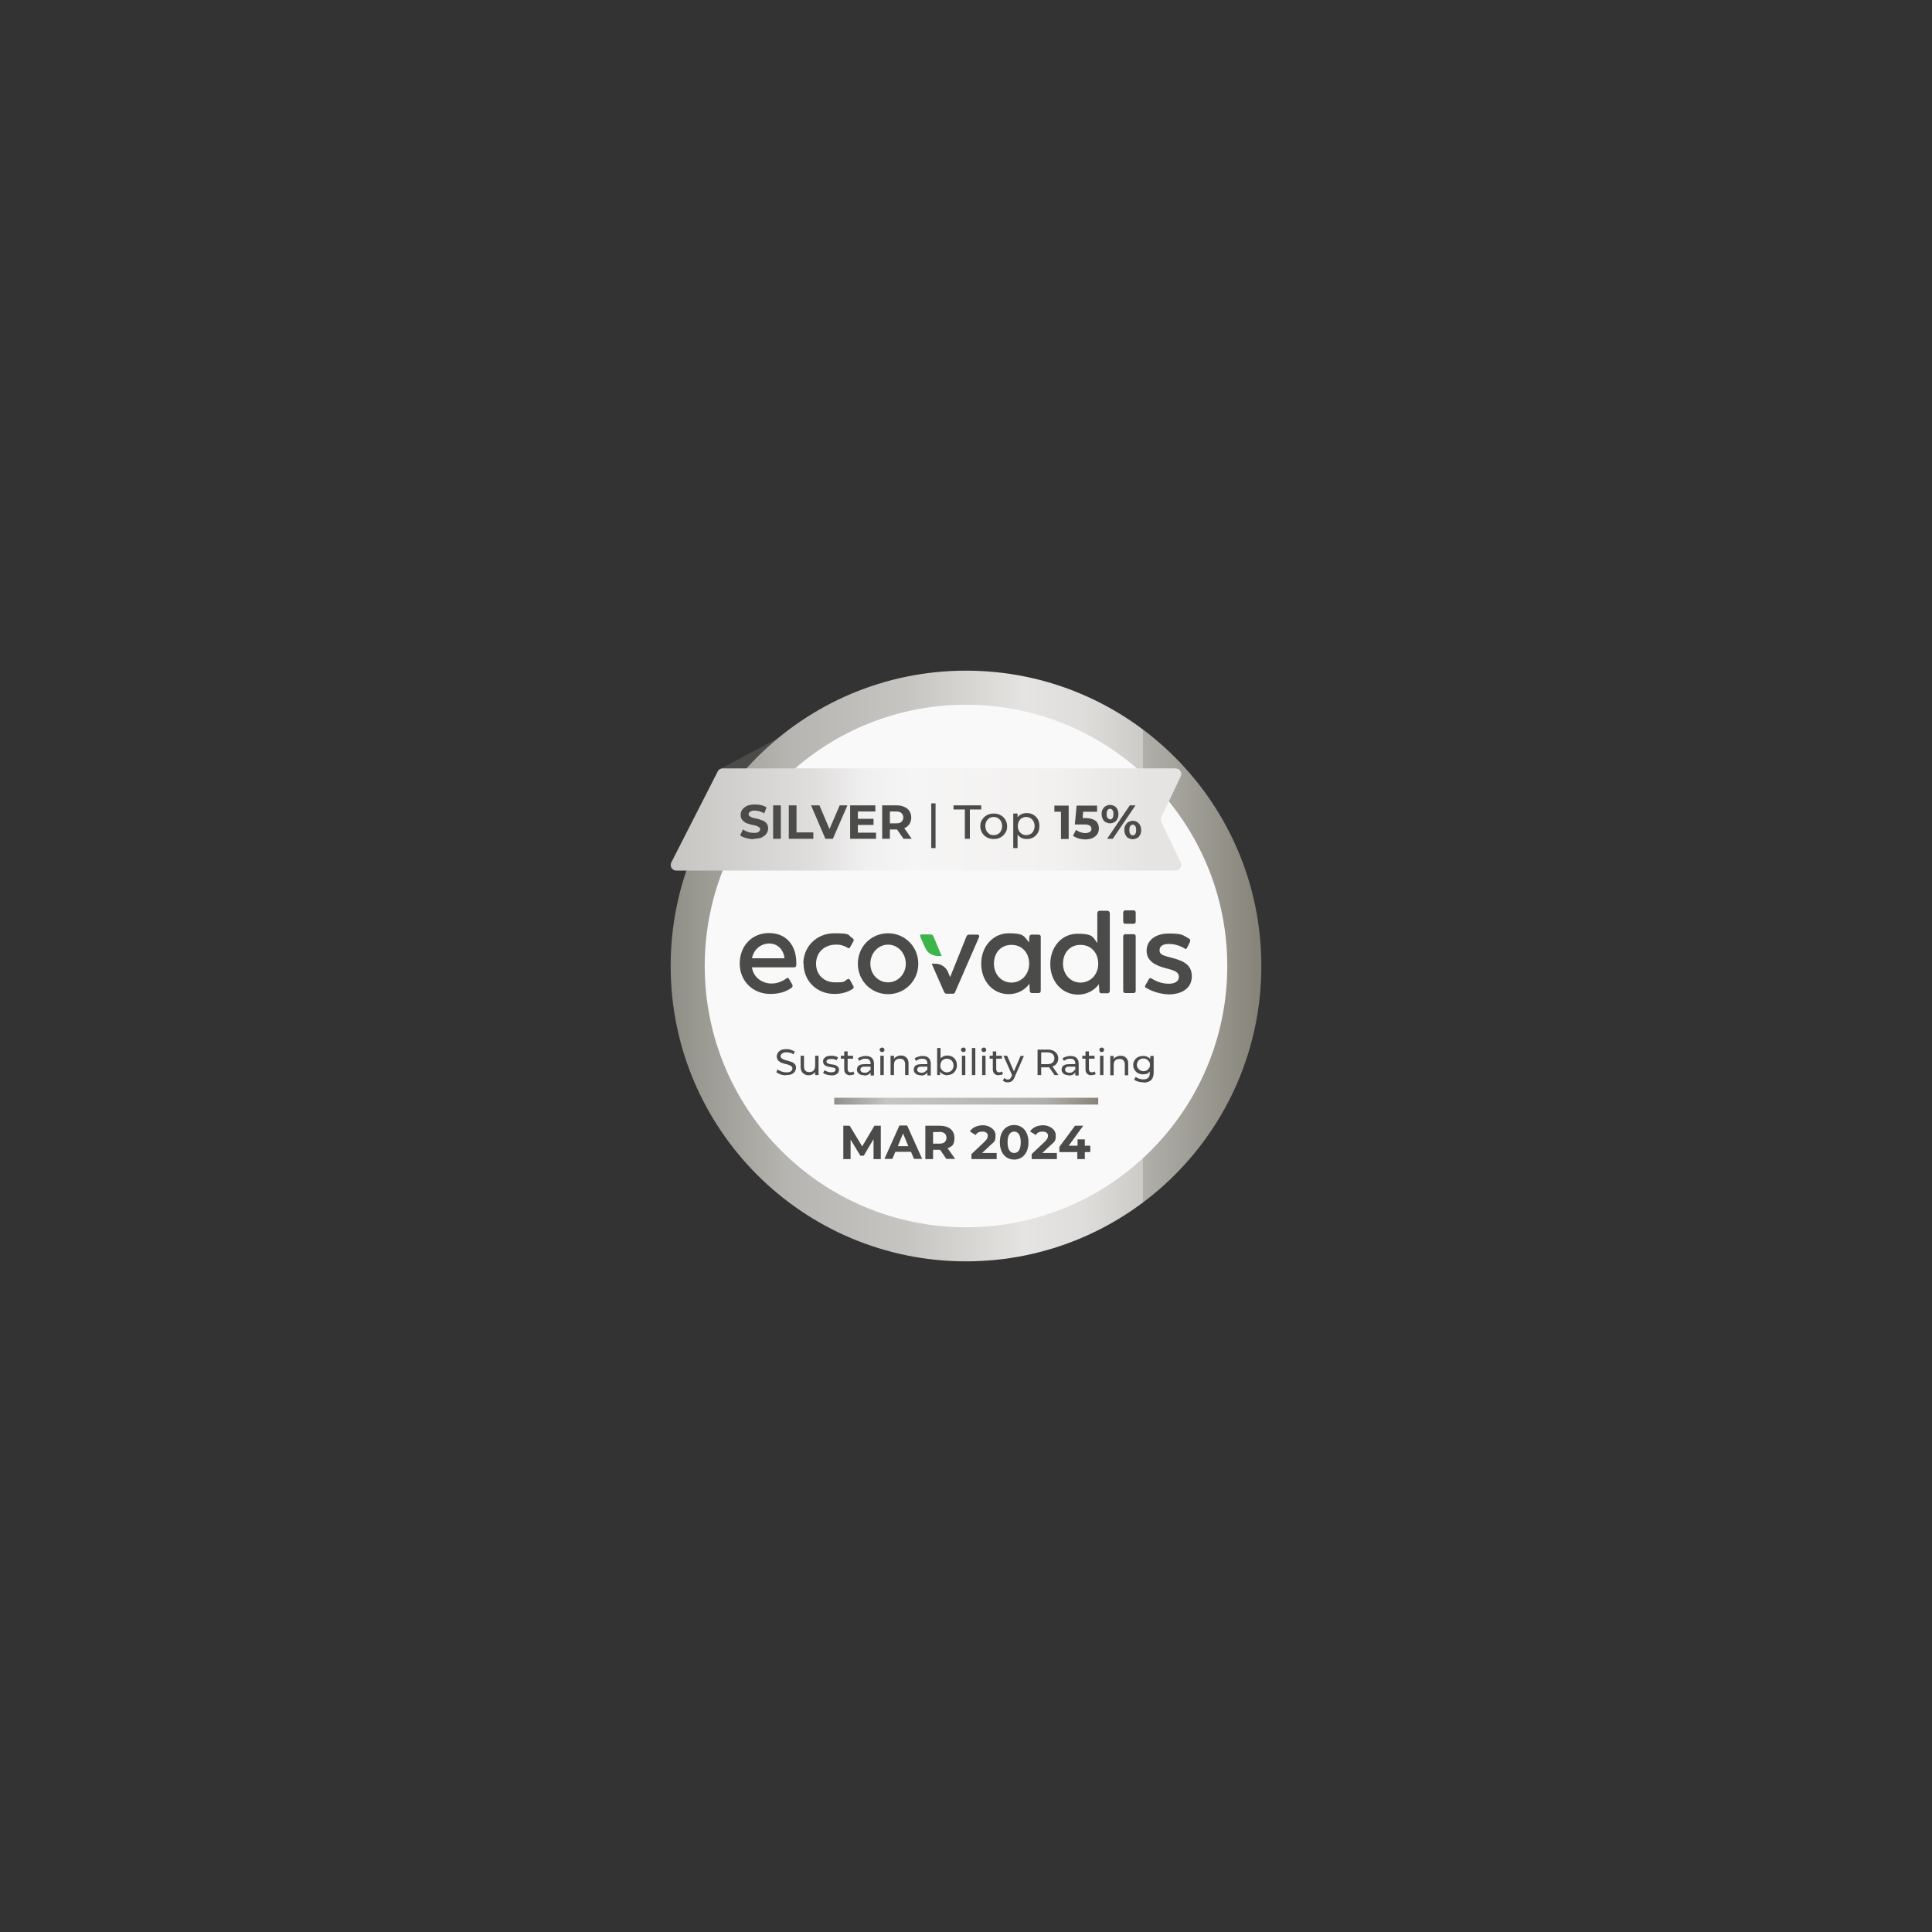 <?xml version="1.0" encoding="UTF-8"?>
<svg id="Ebene_1" data-name="Ebene 1" xmlns="http://www.w3.org/2000/svg" xmlns:xlink="http://www.w3.org/1999/xlink" version="1.1" viewBox="0 0 850.4 850.4">
  <rect x="0" y="0" width="850.4" height="850.4" fill="#333333" stroke="none"/>
  <defs>
    <style>
      .cls-1 {
        fill: url(#Unbenannter_Verlauf);
      }

      .cls-1, .cls-2, .cls-3, .cls-4, .cls-5, .cls-6 {
        stroke-width: 0px;
      }

      .cls-2 {
        fill: url(#Unbenannter_Verlauf_3);
      }

      .cls-3 {
        fill: url(#Unbenannter_Verlauf_2);
      }

      .cls-4 {
        fill: #f9f9fa;
      }

      .cls-5 {
        fill: #3db54a;
      }

      .cls-7 {
        isolation: isolate;
      }

      .cls-6 {
        fill: #4b4b4a;
      }
    </style>
    <linearGradient id="Unbenannter_Verlauf" data-name="Unbenannter Verlauf" x1="295.2" y1="1747.2" x2="555.2" y2="1747.2" gradientTransform="translate(0 -1322)" gradientUnits="userSpaceOnUse">
      <stop offset="0" stop-color="#908f87"/>
      <stop offset=".2" stop-color="#b6b5b1"/>
      <stop offset=".4" stop-color="#c6c5c2"/>
      <stop offset=".6" stop-color="#e5e4e2"/>
      <stop offset=".7" stop-color="#dedddb"/>
      <stop offset=".8" stop-color="#cccbc7"/>
      <stop offset=".8" stop-color="#b0afaa"/>
      <stop offset="1" stop-color="#868479"/>
    </linearGradient>
    <linearGradient id="Unbenannter_Verlauf_2" data-name="Unbenannter Verlauf 2" x1="367.2" y1="1806.7" x2="483.4" y2="1806.7" gradientTransform="translate(0 -1322)" gradientUnits="userSpaceOnUse">
      <stop offset="0" stop-color="#908f87"/>
      <stop offset=".2" stop-color="#c6c5c2"/>
      <stop offset=".8" stop-color="#b0afaa"/>
      <stop offset="1" stop-color="#868479"/>
    </linearGradient>
    <linearGradient id="Unbenannter_Verlauf_3" data-name="Unbenannter Verlauf 3" x1="295.2" y1="1682.7" x2="505.4" y2="1682.7" gradientTransform="translate(0 -1322)" gradientUnits="userSpaceOnUse">
      <stop offset="0" stop-color="#908f87"/>
      <stop offset="0" stop-color="#c6c5c2"/>
      <stop offset=".3" stop-color="#dfdedd"/>
      <stop offset=".4" stop-color="#f0efef"/>
      <stop offset=".5" stop-color="#f6f5f5"/>
      <stop offset=".8" stop-color="#f2f1f0"/>
      <stop offset="1" stop-color="#e5e4e2"/>
    </linearGradient>
  </defs>
  <g id="medal-silver">
    <path class="cls-6" d="M345.6,323.2l-28,15h28v-15Z"/>
    <path class="cls-1" d="M425.2,555.2c71.8,0,130-58.2,130-130s-58.2-130-130-130-130,58.2-130,130,58.2,130,130,130Z"/>
    <path class="cls-4" d="M425.2,540.2c63.5,0,115-51.5,115-115s-51.5-115-115-115-115,51.5-115,115,51.5,115,115,115Z"/>
    <path class="cls-3" d="M483.4,483.2h-116.2v3h116.2v-3Z"/>
    <path class="cls-6" d="M346,473.3c-.8,0-1.7-.1-2.5-.4s-1.4-.6-1.8-1l.6-1.2c.4.4,1,.7,1.6.9s1.3.4,2.1.4,1.2,0,1.6-.2c.4-.1.7-.4.9-.6.2-.3.3-.6.3-.9s-.1-.7-.4-.9c-.2-.2-.6-.4-1-.6-.4-.1-.8-.3-1.3-.4s-1-.2-1.5-.4c-.5-.1-.9-.3-1.3-.6-.4-.2-.7-.5-1-.9-.2-.4-.4-.9-.4-1.5s.2-1.1.5-1.6.8-.9,1.4-1.2c.6-.3,1.5-.4,2.4-.4s1.3,0,1.9.3,1.2.4,1.7.7l-.5,1.3c-.5-.3-1-.6-1.5-.7s-1-.2-1.5-.2-1.2,0-1.5.2-.7.4-.9.6c-.2.3-.3.6-.3.9s.1.7.4.9c.3.2.6.4,1,.6.4.1.8.3,1.3.4s1,.2,1.4.4c.5.1.9.3,1.3.5.4.2.7.5,1,.9s.4.9.4,1.4-.2,1.1-.5,1.6-.8.9-1.4,1.2c-.6.3-1.5.4-2.4.4h-.1ZM356.1,473.3c-.7,0-1.4-.1-1.9-.4s-1-.7-1.3-1.2c-.3-.6-.5-1.2-.5-2.1v-4.9h1.5v4.7c0,.8.2,1.5.6,1.9.4.4,1,.6,1.7.6s1-.1,1.4-.3c.4-.2.7-.5.9-1,.2-.4.3-.9.3-1.5v-4.4h1.5v8.5h-1.5v-2.3l.2.6c-.3.6-.7,1-1.2,1.3s-1.2.5-1.9.5h.2ZM365.8,473.3c-.7,0-1.4-.1-2-.3-.6-.2-1.1-.4-1.5-.7l.6-1.2c.4.2.8.4,1.3.6s1.1.3,1.6.3,1.2-.1,1.5-.3c.3-.2.5-.5.5-.9s0-.5-.3-.6-.4-.3-.8-.3-.7-.1-1-.2c-.4,0-.8-.1-1.2-.2s-.7-.2-1.1-.4c-.3-.2-.6-.4-.8-.7-.2-.3-.3-.7-.3-1.2s.1-1,.4-1.3.7-.7,1.2-.9c.5-.2,1.2-.3,1.9-.3s1.1,0,1.7.2c.6.1,1.1.3,1.4.6l-.7,1.2c-.4-.3-.8-.4-1.2-.5s-.8-.1-1.2-.1c-.7,0-1.2.1-1.5.3-.3.2-.5.5-.5.8s0,.5.3.7c.2.1.5.3.8.4.3,0,.7.2,1.1.2s.8.1,1.2.2c.4,0,.7.2,1,.4.3.2.6.4.8.7.2.3.3.7.3,1.1s-.2,1-.4,1.3c-.3.4-.7.7-1.3.9-.5.2-1.2.3-1.9.3h0ZM374.3,473.3c-.8,0-1.5-.2-2-.7s-.7-1.1-.7-2v-7.8h1.5v7.7c0,.5.1.8.3,1.1.2.2.6.4,1,.4s.9-.1,1.2-.4l.5,1.1c-.2.2-.5.4-.8.4-.3.1-.7.1-1,.1h0ZM370.1,466v-1.3h5.4v1.3h-5.4ZM383.2,473.2v-5.2c0-.6-.2-1.1-.6-1.5-.4-.4-.9-.5-1.7-.5s-1,0-1.5.3c-.5.2-.9.4-1.2.7l-.6-1.1c.4-.4,1-.6,1.6-.8.6-.2,1.3-.3,1.9-.3,1.2,0,2.1.3,2.7.9.6.6.9,1.4.9,2.6v5.1h-1.5v-.2ZM380.4,473.3c-.6,0-1.2-.1-1.7-.3-.5-.2-.8-.5-1.1-.9s-.4-.8-.4-1.3.1-.9.3-1.2c.2-.4.6-.7,1.1-.9.5-.2,1.2-.3,2-.3h2.7v1.1h-2.6c-.8,0-1.3.1-1.6.4s-.4.6-.4.9.2.8.5,1,.8.4,1.4.4,1.1-.1,1.5-.4.8-.6.9-1.1l.3,1.1c-.2.5-.6.9-1.1,1.2-.5.3-1.2.4-1.9.4h.1ZM387.5,473.2v-8.5h1.5v8.5h-1.5ZM388.3,463.1c-.3,0-.6-.1-.8-.3-.2-.2-.3-.4-.3-.7s0-.5.3-.7c.2-.2.4-.3.8-.3s.5.1.7.3c.2.2.3.4.3.7s0,.5-.3.7c-.2.2-.4.3-.8.3h.1ZM396.5,464.6c.7,0,1.3.1,1.8.4s.9.7,1.2,1.2.4,1.2.4,2.1v4.9h-1.5v-4.7c0-.8-.2-1.4-.6-1.9-.4-.4-1-.6-1.7-.6s-1,.1-1.4.3c-.4.2-.7.5-.9.9s-.3.9-.3,1.6v4.4h-1.5v-8.5h1.5v2.3l-.2-.6c.3-.6.7-1,1.3-1.3s1.2-.5,2-.5h-.1ZM408.2,473.2v-5.2c0-.6-.2-1.1-.6-1.5-.4-.4-.9-.5-1.7-.5s-1,0-1.5.3c-.5.2-.9.4-1.2.7l-.6-1.1c.4-.4,1-.6,1.6-.8.6-.2,1.3-.3,1.9-.3,1.2,0,2.1.3,2.7.9.6.6.9,1.4.9,2.6v5.1h-1.5v-.2ZM405.4,473.3c-.6,0-1.2-.1-1.7-.3-.5-.2-.8-.5-1.1-.9s-.4-.8-.4-1.3.1-.9.3-1.2c.2-.4.6-.7,1.1-.9.5-.2,1.2-.3,2-.3h2.7v1.1h-2.6c-.8,0-1.3.1-1.6.4s-.4.6-.4.9.2.8.5,1,.8.4,1.4.4,1.1-.1,1.5-.4.8-.6.9-1.1l.3,1.1c-.2.5-.6.9-1.1,1.2-.5.3-1.2.4-1.9.4h.1ZM417,473.3c-.7,0-1.4-.2-2-.5s-1-.8-1.4-1.5c-.3-.6-.5-1.4-.5-2.4s.2-1.8.5-2.4.8-1.1,1.4-1.4c.6-.3,1.2-.5,1.9-.5s1.6.2,2.2.5,1.2.9,1.5,1.5c.4.6.6,1.4.6,2.3s-.2,1.6-.6,2.3c-.4.6-.9,1.2-1.5,1.5s-1.4.5-2.2.5h.1ZM412.5,473.2v-11.9h1.5v5.6l-.2,2v4.3h-1.5.2ZM416.8,472c.5,0,1-.1,1.5-.4.4-.2.8-.6,1-1,.3-.5.4-1,.4-1.6s-.1-1.1-.4-1.6c-.2-.4-.6-.8-1-1s-.9-.4-1.5-.4-1,.1-1.5.4c-.4.2-.8.6-1,1s-.4,1-.4,1.6.1,1.1.4,1.6c.3.4.6.8,1,1s.9.4,1.5.4ZM423.4,473.2v-8.5h1.5v8.5h-1.5ZM424.1,463.1c-.3,0-.6-.1-.8-.3s-.3-.4-.3-.7,0-.5.3-.7c.2-.2.4-.3.8-.3s.5.1.7.3c.2.2.3.4.3.7s-.1.5-.3.7c-.2.2-.4.3-.8.3h0ZM427.8,473.2v-11.9h1.5v11.9h-1.5ZM432.3,473.2v-8.5h1.5v8.5h-1.5ZM433.1,463.1c-.3,0-.6-.1-.8-.3s-.3-.4-.3-.7.1-.5.3-.7c.2-.2.4-.3.8-.3s.5.1.7.3c.2.2.3.4.3.7s-.1.5-.3.7c-.2.2-.4.3-.8.3h0ZM439.7,473.3c-.9,0-1.5-.2-2-.7s-.7-1.1-.7-2v-7.8h1.5v7.7c0,.5.1.8.3,1.1.2.2.6.4,1,.4s.9-.1,1.2-.4l.5,1.1c-.2.2-.5.4-.9.4-.3.1-.7.1-1,.1h.1ZM435.6,466v-1.3h5.4v1.3h-5.4ZM443.6,476.4c-.4,0-.8,0-1.2-.2-.4-.1-.7-.3-1-.6l.7-1.1c.2.2.4.4.7.5.3.1.5.2.8.2s.7-.1.9-.3.5-.5.7-1l.5-1.2.2-.2,3.3-7.7h1.5l-4.1,9.3c-.2.6-.5,1.1-.8,1.4s-.6.6-1,.7-.8.2-1.2.2h0ZM445.6,473.5l-3.9-8.8h1.6l3.3,7.6-1,1.2h0ZM456.7,473.2v-11.2h4.4c1,0,1.8.1,2.5.5.7.3,1.2.8,1.6,1.3.4.6.6,1.3.6,2.1s-.2,1.5-.6,2.1-.9,1-1.6,1.3-1.5.5-2.5.5h-3.5l.7-.7v4.1h-1.6ZM464.2,473.2l-2.9-4.1h1.7l2.9,4.1h-1.7ZM458.3,469.2l-.7-.8h3.4c1,0,1.8-.2,2.3-.7.5-.4.8-1.1.8-1.9s-.3-1.4-.8-1.9c-.5-.4-1.3-.7-2.3-.7h-3.4l.7-.8v6.6h0v.2ZM473.3,473.2v-5.2c0-.6-.2-1.1-.6-1.5s-.9-.5-1.7-.5-1,0-1.5.3c-.5.2-.9.4-1.2.7l-.6-1.1c.4-.4,1-.6,1.6-.8.6-.2,1.3-.3,1.9-.3,1.2,0,2.1.3,2.7.9s.9,1.4.9,2.6v5.1h-1.5v-.2ZM470.5,473.3c-.6,0-1.2-.1-1.7-.3-.5-.2-.8-.5-1.1-.9-.3-.4-.4-.8-.4-1.3s.1-.9.3-1.2c.2-.4.6-.7,1.1-.9.5-.2,1.2-.3,2-.3h2.7v1.1h-2.6c-.8,0-1.3.1-1.6.4-.3.3-.4.6-.4.9s.2.8.5,1,.8.4,1.4.4,1.1-.1,1.5-.4.8-.6.9-1.1l.3,1.1c-.2.5-.6.9-1.1,1.2-.5.3-1.2.4-1.9.4h.1ZM480.5,473.3c-.9,0-1.5-.2-2-.7s-.7-1.1-.7-2v-7.8h1.5v7.7c0,.5.1.8.3,1.1.2.2.6.4,1,.4s.9-.1,1.2-.4l.5,1.1c-.2.2-.5.4-.9.4-.3.1-.7.1-1,.1h.1ZM476.4,466v-1.3h5.4v1.3h-5.4ZM484.2,473.2v-8.5h1.5v8.5h-1.5ZM485,463.1c-.3,0-.6-.1-.8-.3s-.3-.4-.3-.7.1-.5.3-.7c.2-.2.4-.3.8-.3s.5.1.7.3c.2.2.3.4.3.7s-.1.5-.3.7c-.2.2-.4.3-.8.3h0ZM493.2,464.7c.7,0,1.3.1,1.8.4s.9.7,1.2,1.2.4,1.2.4,2.1v4.9h-1.5v-4.7c0-.8-.2-1.4-.6-1.9-.4-.4-1-.6-1.7-.6s-1,.1-1.4.3-.7.5-.9.9c-.2.4-.3.9-.3,1.6v4.4h-1.5v-8.5h1.5v2.3l-.2-.6c.3-.6.7-1,1.3-1.3s1.2-.5,2-.5h0ZM503.3,476.4c-.8,0-1.5-.1-2.3-.3-.7-.2-1.3-.5-1.8-.9l.7-1.2c.4.3.9.6,1.5.8.6.2,1.2.3,1.8.3,1,0,1.7-.2,2.2-.7s.7-1.2.7-2.1v-1.8l.2-1.7v-4h1.5v7.3c0,1.5-.4,2.6-1.1,3.3-.8.7-1.8,1.1-3.3,1.1h-.1ZM503.1,472.9c-.8,0-1.6-.2-2.2-.5-.6-.4-1.1-.8-1.5-1.5-.4-.6-.6-1.3-.6-2.1s.2-1.5.6-2.1.9-1.1,1.5-1.4,1.4-.5,2.2-.5,1.4.1,2,.4,1.1.7,1.4,1.3c.4.6.5,1.4.5,2.3s-.2,1.7-.5,2.3c-.4.6-.8,1.1-1.4,1.4s-1.3.4-2,.4h0ZM503.3,471.5c.6,0,1.1-.1,1.5-.4.4-.2.8-.6,1-1,.3-.4.4-.9.4-1.4s-.1-1-.4-1.4-.6-.7-1-1c-.4-.2-.9-.4-1.5-.4s-1.1.1-1.5.4c-.4.2-.8.5-1,1-.2.4-.4.9-.4,1.4s.1,1,.4,1.4.6.7,1,1c.4.2,1,.4,1.5.4Z"/>
    <path class="cls-6" d="M350.5,424.8c0,.6-.4,1-.9,1h-18.6c.5,4.2,4.4,7.2,8.7,7.1,2.3,0,4.5-.8,6.4-2.2.5-.4.9-.4,1.2.2l1.4,2.4c.3.4.2,1.1-.2,1.4-1.8,1.4-4.8,2.8-9.4,2.8-7.8,0-13.5-5.7-13.5-13.4s5.3-13.4,12.9-13.4,12,5.4,12,13.1v.9h0ZM331,421.8h14.3c-.4-3.9-3.1-6.5-6.7-6.5s-6.8,2.5-7.6,6.5Z"/>
    <path class="cls-6" d="M494.4,436.1v-23.9c0-.6.4-1,.9-1h3.7c.6,0,.9.4.9,1v23.9c0,.6-.3,1-.9,1h-3.7c-.6,0-.9-.3-.9-1h0Z"/>
    <path class="cls-6" d="M494.4,405.6v-3.9c0-.6.4-1,.9-1h3.7c.6,0,.9.4.9,1v3.9c0,.6-.3,1-.9,1h-3.7c-.6,0-.9-.4-.9-1h0Z"/>
    <path class="cls-6" d="M504.5,434.9c-.6-.3-.6-.8-.3-1.3l1.5-2.6c.2-.4.6-.6,1-.4,0,0,.2,0,.2.1,2.3,1.5,4.9,2.3,7.6,2.3s4.4-1.1,4.4-3-1.3-2.7-5.3-3.7c-4.9-1.2-8.9-3.2-8.9-7.8s3.9-7.6,9.8-7.6,6.2.7,8.9,2.3c.5.2.6.8.4,1.2v.2l-1.3,2.6c-.2.4-.6.6-1,.4,0,0-.2,0-.2-.2-2-1.2-4.4-1.9-6.8-1.9s-4.1.8-4.1,2.8,1.6,2.3,5.8,3.4c5.3,1.4,8.4,3.3,8.4,8.1s-3.9,7.9-10.3,7.9c-3.5-.2-6.9-1.1-9.8-2.9h0Z"/>
    <path class="cls-6" d="M353.6,424.2c0-7.6,5.9-13.4,13.6-13.4s5.7.7,8.1,2.2c.5.3.6,1,.3,1.4l-1.4,2.5c-.2.4-.6.6-1,.4,0,0-.2,0-.2-.2-1.6-.9-3.3-1.4-5.1-1.3-5.1,0-8.7,3.5-8.7,8.4s3.5,8.2,8.4,8.2,3.7-.4,5.3-1.3c.6-.4.9-.2,1.2.2l1.5,2.7c.3.4.2,1-.3,1.3-2.3,1.5-5.1,2.2-8,2.2-7.9,0-13.6-5.8-13.6-13.4h-.1Z"/>
    <path class="cls-6" d="M377.6,424.2c0-7.7,6-13.4,13.3-13.4s13.3,5.8,13.3,13.4-6,13.4-13.3,13.4-13.3-5.8-13.3-13.4ZM398.7,424.2c0-4.7-3.5-8.4-7.8-8.4s-7.8,3.7-7.8,8.4,3.5,8.2,7.8,8.2,7.8-3.6,7.8-8.2Z"/>
    <path class="cls-6" d="M458.1,412.2v23.9c0,.6-.3,1-.9,1h-3c-.5,0-.9-.4-.9-.8h0l-.2-3.3c-2,2.9-5.5,4.6-9.1,4.6-6.9,0-12.1-5.7-12.1-13.4s5.3-13.4,12.1-13.4,6.7,1.3,8.9,4l.2-2.5c0-.4.4-.9.9-.9h3.2c.5,0,.9.3.9.9h0ZM453,424.2c0-4.8-3.1-8.3-7.8-8.3s-7.7,3.5-7.7,8.3,3.4,8.3,7.7,8.3,7.8-3.5,7.8-8.3Z"/>
    <path class="cls-6" d="M488.5,401.8v34.4c0,.4-.3.9-.8,1h-2.9c-.5,0-.9-.3-.9-.7h0c0-.1-.2-3.3-.2-3.3-2.1,2.9-5.5,4.6-9.2,4.6-6.9,0-12.2-5.7-12.2-13.4s5.1-13.4,12-13.4,6.7,1.5,8.7,4.1v-13.2c0-.4.3-.9.8-1h3.7c.5,0,.9.4.9.8h.1ZM483.4,424.2c0-4.8-3.1-8.3-7.8-8.3s-7.7,3.5-7.7,8.3,3.4,8.3,7.7,8.3,7.8-3.4,7.8-8.3Z"/>
    <path class="cls-5" d="M410.8,412c-.2-.4-.6-.7-1-.7h-4.1c-.6,0-.9.4-.6,1.1l2.1,4.7c.9,2.2,3,3.6,5.5,3.7h1.8l-3.7-8.8Z"/>
    <path class="cls-6" d="M430.3,411.4h-3.8c-.5,0-.9.3-1.1.8l-7.2,17.9-.9-2.2c-.9-2.2-3-3.6-5.4-3.7h-1.8l5.5,12.5c.2.4.6.7,1,.7h2.8c.5,0,.9-.2,1-.7l10.5-24.1c.3-.7,0-1.2-.6-1.2h0Z"/>
    <path class="cls-2" d="M511.2,359.6l8.5-17.8c.8-1.7-.4-3.6-2.3-3.6h-199.3c-.9,0-1.8.5-2.2,1.4l-20.4,40c-.9,1.7.4,3.6,2.2,3.6h219.7c1.8,0,3.1-1.9,2.3-3.6l-8.5-17.8c-.3-.7-.3-1.5,0-2.2h0Z"/>
    <path class="cls-6" d="M331.8,369.4c-1.2,0-2.3-.2-3.4-.5-1.1-.3-2-.7-2.6-1.2l1.2-2.6c.6.4,1.4.8,2.2,1.1.9.3,1.7.4,2.6.4s1.2,0,1.6-.2c.4-.1.7-.3.9-.6.2-.2.3-.5.3-.8s-.2-.7-.5-.9-.7-.4-1.2-.6c-.5-.2-1.1-.3-1.7-.4-.6-.1-1.2-.3-1.8-.5s-1.2-.4-1.7-.8-.9-.7-1.2-1.2-.5-1.2-.5-1.9.2-1.6.7-2.3,1.2-1.2,2.1-1.7c.9-.4,2.1-.6,3.5-.6s1.8.1,2.7.3,1.7.5,2.4,1l-1,2.6c-.7-.4-1.4-.7-2.1-.9-.7-.2-1.4-.3-2-.3s-1.2,0-1.6.2c-.4.2-.7.4-.9.6-.2.2-.3.5-.3.8s.2.7.5.9.7.4,1.2.6c.5.1,1.1.3,1.7.4.6.1,1.2.3,1.8.5s1.2.4,1.7.7.9.7,1.2,1.2.5,1.1.5,1.9-.2,1.6-.7,2.3-1.2,1.2-2.1,1.7c-.9.4-2.1.6-3.5.6h0v.2ZM340.3,369.2v-14.7h3.4v14.7h-3.4ZM347.2,369.2v-14.7h3.4v11.9h7.4v2.8h-10.8,0ZM363.3,369.2l-6.3-14.7h3.7l5.5,13h-2.2l5.6-13h3.4l-6.4,14.7h-3.4,0ZM377.4,360.4h7.1v2.7h-7.1v-2.7ZM377.6,366.5h8v2.7h-11.4v-14.7h11.1v2.7h-7.7v9.2h0ZM388.3,369.2v-14.7h6.4c1.3,0,2.4.2,3.4.7.9.4,1.7,1,2.2,1.8s.8,1.8.8,2.9-.3,2-.8,2.8-1.2,1.4-2.2,1.8c-.9.4-2.1.6-3.4.6h-4.5l1.5-1.5v5.6h-3.4ZM397.7,369.2l-3.7-5.3h3.6l3.7,5.3h-3.7,0ZM391.7,364l-1.5-1.6h4.3c1.1,0,1.8-.2,2.3-.7s.8-1.1.8-1.9-.3-1.4-.8-1.9-1.3-.7-2.3-.7h-4.3l1.5-1.6v8.3h0ZM409.9,373.3v-19.7h1.9v19.7h-1.9ZM424.7,369.2v-12.9h-5v-1.8h12.2v1.8h-5v12.9h-2.2ZM437.4,369.3c-1.1,0-2.1-.2-3-.7s-1.6-1.2-2.1-2c-.5-.9-.8-1.8-.8-2.9s.2-2.1.8-2.9c.5-.8,1.2-1.5,2.1-2s1.9-.7,3-.7,2.1.2,3,.7,1.6,1.1,2.1,2c.5.8.8,1.8.8,2.9s-.2,2.1-.8,2.9c-.5.8-1.2,1.5-2.1,2s-1.9.7-3,.7ZM437.4,367.6c.7,0,1.4-.2,1.9-.5.6-.3,1-.8,1.3-1.4.3-.6.5-1.3.5-2.1s-.2-1.5-.5-2.1-.8-1-1.3-1.4c-.6-.3-1.2-.5-1.9-.5s-1.4.2-1.9.5-1,.8-1.3,1.4c-.3.6-.5,1.3-.5,2.1s.2,1.5.5,2.1.8,1,1.3,1.4,1.2.5,1.9.5ZM451.9,369.3c-.9,0-1.8-.2-2.5-.6-.8-.4-1.4-1.1-1.8-1.9-.4-.8-.7-1.9-.7-3.2s.2-2.3.6-3.2c.4-.8,1.1-1.5,1.8-1.9.8-.4,1.6-.6,2.6-.6s2.1.2,2.9.7,1.5,1.1,2,2c.5.8.7,1.8.7,3s-.2,2.1-.7,3c-.5.8-1.1,1.5-2,2-.8.5-1.8.7-2.9.7h0ZM446,373.3v-15.2h1.9v5.6c-.1,0,0,2.6,0,2.6v7h-2,.1ZM451.7,367.6c.7,0,1.4-.2,1.9-.5.6-.3,1-.8,1.3-1.4.3-.6.5-1.3.5-2.1s-.2-1.5-.5-2.1-.8-1-1.3-1.4c-.6-.3-1.2-.5-1.9-.5s-1.3.2-1.9.5-1,.8-1.3,1.4c-.3.6-.5,1.3-.5,2.1s.2,1.5.5,2.1.8,1,1.3,1.4c.6.3,1.2.5,1.9.5ZM467,369.2v-13.4l1.5,1.5h-4.4v-2.7h6.3v14.7h-3.4ZM477.9,369.5c-1,0-2-.1-3-.4-1-.3-1.9-.7-2.6-1.2l1.3-2.6c.6.4,1.2.7,1.9,1,.7.2,1.5.4,2.2.4s1.5-.2,2-.5.7-.8.7-1.4-.1-.7-.3-1c-.2-.3-.6-.5-1.1-.7s-1.2-.2-2.1-.2h-3.8l.8-8.3h9v2.7h-7.8l1.8-1.5-.5,5.9-1.8-1.6h3.1c1.5,0,2.6.2,3.5.6.9.4,1.6.9,1.9,1.6.4.7.6,1.5.6,2.3s-.2,1.7-.6,2.4-1.1,1.3-2,1.8c-.9.4-2,.7-3.4.7h.2ZM487.3,369.2l10-14.7h2.5l-10,14.7h-2.5ZM488.6,362.4c-.7,0-1.3-.2-1.9-.5s-1-.8-1.3-1.4c-.3-.6-.5-1.3-.5-2.2s.1-1.5.5-2.1c.3-.6.8-1.1,1.3-1.4.6-.3,1.2-.5,1.9-.5s1.3.2,1.9.5,1,.8,1.3,1.4.5,1.3.5,2.1-.1,1.5-.5,2.2c-.3.6-.7,1.1-1.3,1.4s-1.2.5-1.9.5ZM488.6,360.7c.5,0,.8-.2,1.1-.6.3-.4.4-1,.4-1.8s-.1-1.4-.4-1.7c-.3-.4-.6-.6-1.1-.6s-.8.2-1.1.6c-.3.4-.4,1-.4,1.7s.1,1.4.4,1.7c.3.4.7.6,1.1.6h0ZM498.6,369.4c-.7,0-1.3-.2-1.9-.5s-1-.8-1.3-1.4c-.3-.6-.5-1.3-.5-2.2s.1-1.5.5-2.1.7-1.1,1.3-1.4,1.2-.5,1.9-.5,1.4.2,1.9.5,1,.8,1.3,1.4c.3.6.5,1.3.5,2.1s-.1,1.6-.5,2.2c-.3.6-.7,1.1-1.3,1.4s-1.2.5-1.9.5ZM498.6,367.7c.5,0,.8-.2,1.1-.6.3-.4.4-1,.4-1.8s-.1-1.3-.4-1.7-.6-.6-1.1-.6-.8.2-1.1.6c-.3.4-.4,1-.4,1.7s.1,1.4.4,1.8c.3.4.7.6,1.1.6Z"/>
  </g>
  <g class="cls-7">
    <g class="cls-7">
      <path class="cls-6" d="M384.5,510.2v-8.8l-4.3,7.3h-1.5l-4.3-7.1v8.6h-3.2v-14.7h2.8l5.5,9.1,5.4-9.1h2.8v14.7h-3.2Z"/>
      <path class="cls-6" d="M400.9,507h-6.8l-1.3,3.1h-3.5l6.6-14.7h3.4l6.6,14.7h-3.6l-1.3-3.1h0ZM399.8,504.5l-2.3-5.6-2.3,5.6h4.7,0Z"/>
      <path class="cls-6" d="M416.6,510.2l-2.8-4.1h-3.1v4.1h-3.4v-14.7h6.4c3.9,0,6.4,2,6.4,5.3s-1.1,3.8-3,4.6l3.3,4.7h-3.8ZM413.5,498.3h-2.8v5.1h2.8c2.1,0,3.1-1,3.1-2.6s-1.1-2.6-3.1-2.6h0Z"/>
      <path class="cls-6" d="M438.7,507.4v2.8h-11.1v-2.2l5.7-5.4c1.3-1.2,1.5-2,1.5-2.7,0-1.1-.8-1.8-2.4-1.8s-2.3.5-3,1.5l-2.5-1.6c1.1-1.7,3.2-2.7,5.8-2.7s5.5,1.7,5.5,4.4-.4,2.7-2.5,4.6l-3.4,3.2h6.4Z"/>
      <path class="cls-6" d="M440.1,502.8c0-4.9,2.7-7.6,6.3-7.6s6.3,2.8,6.3,7.6-2.7,7.6-6.3,7.6-6.3-2.8-6.3-7.6ZM449.3,502.8c0-3.3-1.2-4.7-2.9-4.7s-2.9,1.4-2.9,4.7,1.2,4.7,2.9,4.7,2.9-1.4,2.9-4.7Z"/>
      <path class="cls-6" d="M465.2,507.4v2.8h-11.1v-2.2l5.7-5.4c1.3-1.2,1.5-2,1.5-2.7,0-1.1-.8-1.8-2.4-1.8s-2.3.5-3,1.5l-2.5-1.6c1.1-1.7,3.2-2.7,5.8-2.7s5.5,1.7,5.5,4.4-.4,2.7-2.5,4.6l-3.4,3.2h6.4Z"/>
      <path class="cls-6" d="M479.9,507.1h-2.4v3.1h-3.3v-3.1h-7.9v-2.3l6.9-9.3h3.6l-6.4,8.8h3.9v-2.8h3.2v2.8h2.4v2.8h0Z"/>
    </g>
  </g>
</svg>